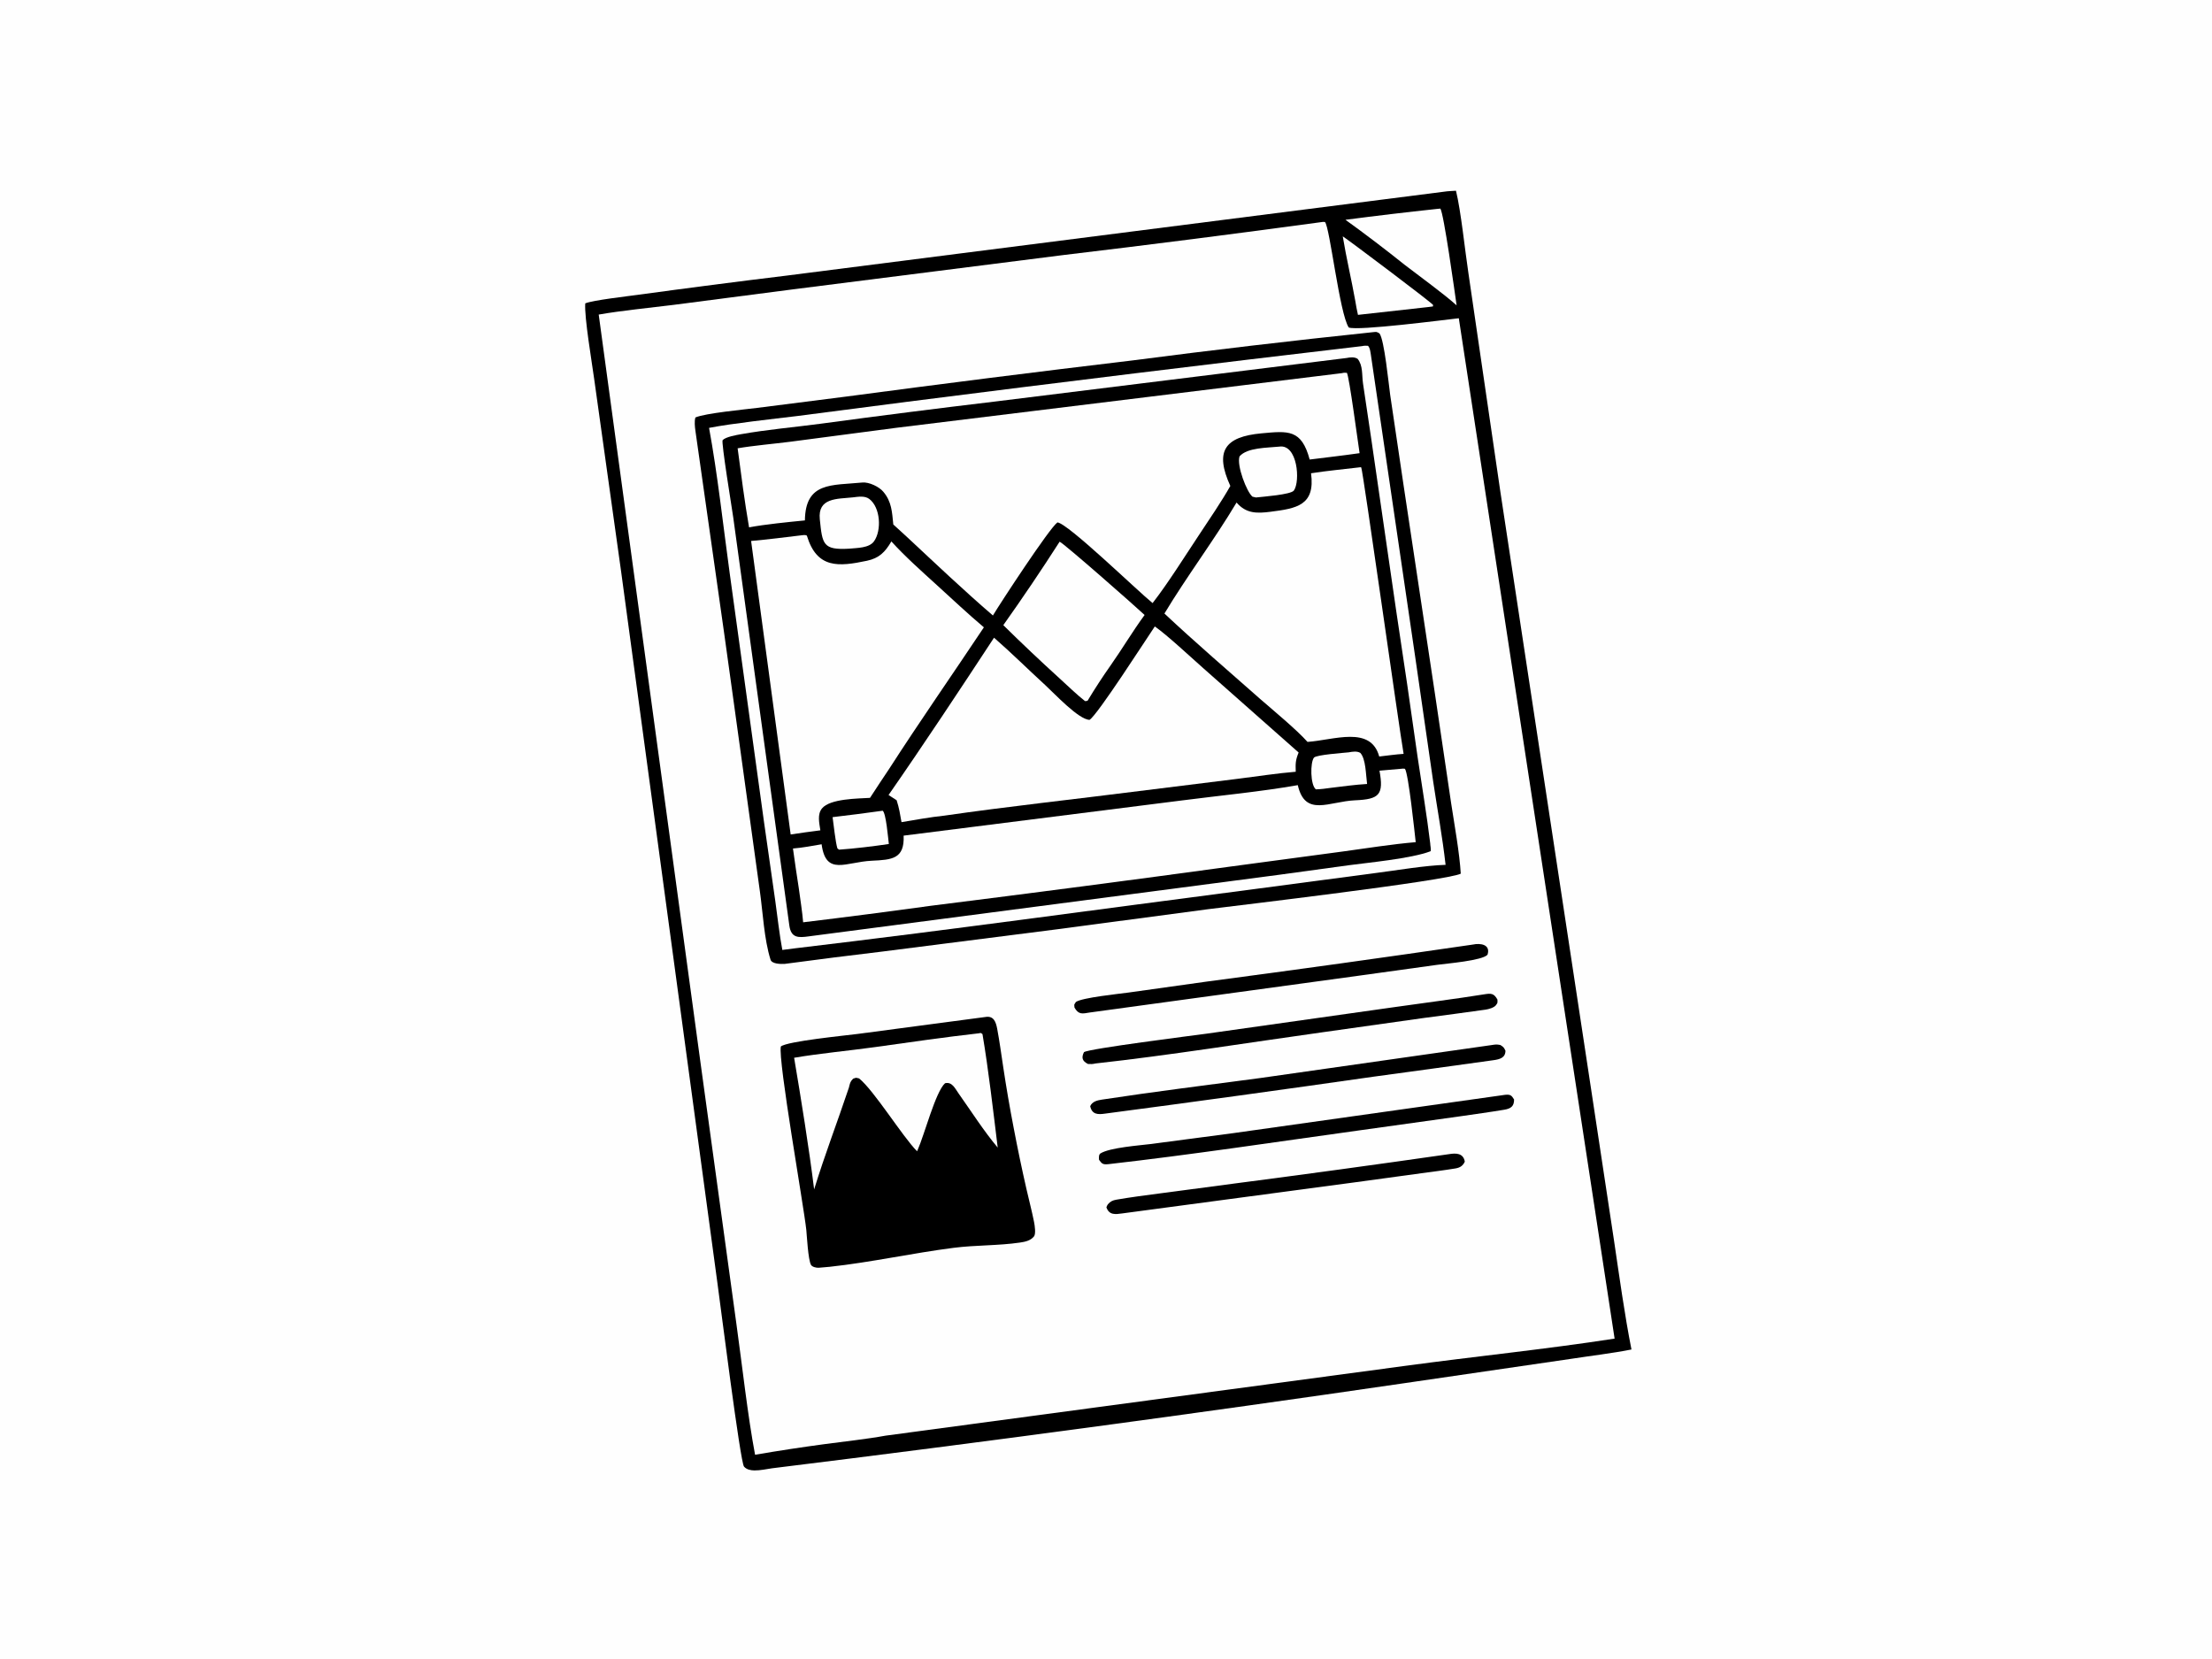 <svg version="1.1" xmlns="http://www.w3.org/2000/svg" style="display: block;" viewBox="0 0 2048 1536" width="1365" height="1024" preserveAspectRatio="none">
<path transform="translate(0,0)" fill="rgb(254,254,254)" d="M 0 0 L 2048 0 L 2048 1536 L 0 1536 L 0 0 z"/>
<path transform="translate(0,0)" fill="rgb(0,0,0)" d="M 1337.55 177.37 C 1339.54 176.976 1345.7 176.704 1348.03 176.54 C 1352.67 195.394 1356.4 232.268 1359.53 252.711 L 1389.02 454.463 L 1473.05 1007.58 L 1494.4 1148.62 C 1499.18 1180.8 1504.2 1217.42 1510.51 1249.12 C 1494.4 1252.4 1471.54 1255.16 1454.81 1257.75 L 1301 1280.21 C 1105.89 1308.71 910.465 1335.01 714.763 1359.1 C 709.521 1359.88 703.752 1361.15 698.446 1361.08 C 694.979 1361.03 691.225 1360.28 688.85 1357.53 C 685.362 1353.49 666.998 1207.31 664.288 1188.02 L 575.072 529.06 L 550.124 350.784 C 548.069 335.67 540.901 293.592 541.851 280.828 C 548.416 277.941 581.336 274.162 590.855 272.86 C 636.497 266.609 682.187 260.707 727.92 255.155 L 1337.55 177.37 z"/>
<path transform="translate(0,0)" fill="rgb(254,254,254)" d="M 1224.86 205.401 L 1226.73 205.485 C 1231.28 210.317 1240.16 290.064 1248.74 303.138 C 1257.33 306.426 1337.26 296.055 1350.66 294.585 L 1494.9 1239.06 C 1432 1248.82 1364.2 1255.7 1300.75 1264.32 L 819.831 1328.9 C 803.941 1331.86 780.394 1334.48 763.849 1336.68 C 742.203 1339.58 720.612 1342.87 699.087 1346.56 C 692.295 1310.75 687.01 1262.69 681.844 1225.74 L 648.433 982.654 L 554.323 291.173 C 575.129 287.518 601.976 284.907 623.281 282.24 L 732.769 268.018 L 984.219 236.123 C 1064.52 226.555 1144.74 216.314 1224.86 205.401 z"/>
<path transform="translate(0,0)" fill="rgb(0,0,0)" d="M 1271.47 307.436 C 1274.62 307.11 1274.47 307.037 1277.19 308.609 C 1281.71 314.408 1285.74 355.758 1287.12 365.586 L 1299.41 448.52 L 1328.51 641.881 L 1343.56 743.522 C 1346.57 763.285 1351.33 789.413 1352.46 808.691 C 1340.27 815.192 1144.59 838.301 1118.86 841.538 L 979.051 860.139 L 817.488 880.719 C 787.188 884.317 756.915 888.141 726.671 892.192 C 722.942 892.427 714.676 892.334 713.416 888.344 C 707.454 869.46 706.268 844.211 703.513 824.796 L 679.072 648.038 C 667.704 564.921 655.502 481.815 643.857 398.738 C 643.327 394.962 642.778 390.066 643.851 386.415 C 653.176 382.456 688.597 379.108 701.029 377.56 L 784.457 366.949 C 872.053 355.266 959.731 344.2 1047.48 333.752 C 1122.03 324.04 1196.7 315.267 1271.47 307.436 z"/>
<path transform="translate(0,0)" fill="rgb(254,254,254)" d="M 1260.93 320.395 C 1263.28 319.894 1264.19 320.003 1266.53 320.062 C 1268.47 321.819 1268.9 326.296 1269.33 329.036 L 1310.39 608.829 L 1326.94 723.5 C 1330.78 749.184 1335.48 774.629 1338.41 800.523 C 1319.65 801.093 1294.02 805.437 1274.72 807.954 L 1154.26 823.902 C 1015.61 841.889 875.693 861.254 736.968 877.68 L 724.331 879.293 C 721.767 866.046 719.722 847.594 717.795 833.896 L 707.299 760.413 L 675.578 530.443 C 669.705 487.684 664.269 438.089 656.488 396.061 C 678.396 391.816 715.19 387.89 737.71 385.139 L 840.343 371.848 C 980.452 353.994 1120.65 336.843 1260.93 320.395 z"/>
<path transform="translate(0,0)" fill="rgb(0,0,0)" d="M 1246.68 331.382 C 1250.01 330.69 1254.06 330.23 1256.96 332.156 C 1262.01 338.277 1260.83 347.052 1261.93 354.77 L 1269.49 405.575 L 1292.81 566.252 C 1299.64 611.036 1306.21 655.861 1312.5 700.725 C 1316.45 727.29 1320.94 753.943 1324.18 780.613 C 1324.03 781.601 1325.39 787.592 1324.36 787.988 C 1306.64 794.774 1265.71 798.586 1248.66 800.906 C 1206.63 806.78 1164.58 812.425 1122.49 817.839 L 748.949 866.708 C 739.106 868.092 732.427 868.312 730.816 856.69 C 726.061 822.38 721.442 788.055 716.65 753.748 L 678.845 478.735 C 677.657 470.432 667.594 408.946 669.054 407.406 C 671.93 404.375 681.87 402.66 685.978 401.928 C 710.324 397.59 735.304 395.484 759.828 392.212 C 813.653 384.921 867.537 378.067 921.473 371.651 L 1246.68 331.382 z"/>
<path transform="translate(0,0)" fill="rgb(254,254,254)" d="M 1242.49 345.387 C 1244.31 344.874 1245.12 345.033 1247.01 345.089 C 1249.15 347.933 1257.42 411.017 1258.79 419.467 C 1243.6 421.654 1227.83 423.434 1212.57 425.361 C 1205.04 397.143 1192.61 398.871 1168.09 401.102 C 1133.71 404.231 1124.47 417.721 1139.11 449.814 C 1131.64 463.153 1118.71 482.262 1110.06 495.274 C 1097.21 514.603 1081.3 540.068 1067.14 558.229 C 1053.05 546.867 988.489 484.152 979.004 483.571 C 971.489 489.013 926.122 558.307 919.29 569.715 C 892.011 546.234 865.837 521.371 839.5 496.827 L 827.069 485.464 C 825.907 474.075 825.653 464.422 817.824 455.185 C 814.094 450.612 804.611 446.039 798.419 446.642 C 769.904 449.421 745.707 445.919 745.225 481.711 C 729.361 483.285 709.021 485.259 693.526 488.135 C 689.366 464.209 686.156 439.071 682.944 414.96 C 697.045 412.504 716.873 410.783 731.57 408.905 L 829.823 395.988 L 1242.49 345.387 z"/>
<path transform="translate(0,0)" fill="rgb(254,254,254)" d="M 1069.2 579.845 C 1081.23 588.357 1102.44 608.278 1114.26 618.675 L 1202.34 696.543 C 1199.37 703.853 1199.44 706.792 1199.67 714.358 C 1183.15 715.674 1162.75 718.781 1146.06 720.872 L 1054.84 732.201 C 995.602 739.752 932.946 746.499 874.239 754.992 C 861.298 756.342 847.571 758.868 834.664 761.008 C 833.373 753.66 832.491 747.873 830.155 740.728 L 822.671 735.891 C 854.978 689.462 889.313 637.555 920.336 590.281 C 936.469 604.342 951.902 619.663 967.669 634.081 C 976.031 641.728 998.678 666.151 1008.78 666.309 C 1016 661.959 1060.93 592.045 1069.2 579.845 z"/>
<path transform="translate(0,0)" fill="rgb(254,254,254)" d="M 1299.13 711.446 L 1300.79 711.622 C 1304.09 716.289 1309.69 770.177 1310.75 779.534 C 1289.77 781.266 1264.33 785.289 1243.16 788.185 L 1140.11 802 C 1047.4 814.668 954.624 826.81 861.78 838.425 C 822.43 843.855 783.035 848.95 743.598 853.71 C 742.822 844.072 740.883 832 739.582 822.242 C 737.586 810.167 735.932 797.561 734.17 785.413 C 742.926 784.713 752.008 782.962 760.699 781.487 C 764.664 811.205 783.148 797.813 807.158 796.713 C 825.927 795.854 837.561 795.035 836.634 773.49 L 1094.66 740.868 C 1129.43 736.365 1167.49 732.787 1201.57 726.756 C 1208.43 756.604 1230.49 741.807 1254.79 740.774 C 1277.08 739.826 1281.29 735.574 1277.21 713.362 L 1299.13 711.446 z"/>
<path transform="translate(0,0)" fill="rgb(254,254,254)" d="M 742.635 495.422 C 743.454 495.338 746.754 494.857 747.123 496.062 C 756.431 526.493 776.436 524.599 802.698 519.05 C 813.847 516.695 819.54 511.078 825.278 501.15 C 837.816 515.016 853.651 529.085 867.569 541.747 C 881.721 554.621 896.364 568.417 910.935 580.687 C 882.08 623.993 851.334 668.042 823.251 711.659 C 817.267 720.571 811.351 729.529 805.503 738.532 C 794.397 739.229 768.594 739.179 761.074 748.268 C 756.5 753.797 758.559 761.95 759.543 768.588 C 750.36 769.743 741.193 771.019 732.043 772.415 L 695.417 500.738 C 711.036 499.347 727.037 497.307 742.635 495.422 z"/>
<path transform="translate(0,0)" fill="rgb(254,254,254)" d="M 1259.85 432.459 L 1260.31 432.681 C 1261.84 434.893 1295.34 673.758 1299.55 697.803 C 1292.47 698.261 1284.12 699.431 1276.97 700.249 C 1269.07 671.397 1235.06 685.057 1210.56 686.722 C 1200.75 675.64 1178.79 657.475 1167.11 647.317 C 1137.9 621.503 1106.37 594.467 1078.1 567.903 C 1098.74 533.592 1124.34 499.612 1144.88 465.162 C 1153.72 475.47 1163.72 475.306 1176.2 473.715 C 1200.53 470.615 1217.85 467.824 1213.84 438.071 C 1227.81 435.859 1245.56 434.174 1259.85 432.459 z"/>
<path transform="translate(0,0)" fill="rgb(254,254,254)" d="M 981.062 501.412 C 985.271 503.175 1051.82 561.749 1059.74 569.244 C 1048.8 584.111 1038.95 600.77 1028.25 615.947 C 1020.92 626.337 1013.56 637.619 1007.03 648.48 C 1006.18 648.989 1005.73 648.854 1004.59 648.962 C 997.509 643.502 987.599 633.932 980.598 627.562 C 963.044 611.613 945.814 595.31 928.92 578.663 C 946.904 553.326 964.29 527.568 981.062 501.412 z"/>
<path transform="translate(0,0)" fill="rgb(254,254,254)" d="M 789.557 460.385 C 794.521 459.816 800.689 458.662 804.921 461.908 C 815.185 469.787 816.384 490.806 809.292 500.956 C 804.796 507.391 793.63 507.115 786.25 507.87 C 761.816 509.313 761.412 503.741 759.035 480.727 C 756.958 460.616 775 461.918 789.557 460.385 z"/>
<path transform="translate(0,0)" fill="rgb(254,254,254)" d="M 1184.46 413.403 C 1201.32 410.859 1204.07 445.53 1197.94 454.059 C 1195.21 457.864 1169.01 459.776 1162.84 460.482 L 1159.64 459.749 C 1154.33 455.532 1144.75 430.629 1147.66 422.386 C 1154.86 414.19 1173.08 414.573 1184.46 413.403 z"/>
<path transform="translate(0,0)" fill="rgb(254,254,254)" d="M 1248.7 696.388 C 1252.24 695.718 1256.47 695.07 1259.49 696.924 C 1264.59 702.533 1264.55 716.866 1265.73 725.668 C 1254.59 726.333 1242.9 727.951 1231.76 729.305 C 1226.71 730.032 1223.41 730.48 1218.31 730.648 C 1213.11 726.565 1213 705.783 1216.54 701.287 C 1218.62 698.645 1244.28 696.875 1248.7 696.388 z"/>
<path transform="translate(0,0)" fill="rgb(254,254,254)" d="M 817.26 750.425 C 820.364 752.858 822.236 775.576 822.936 781.244 C 808.835 783.332 790.944 785.512 776.889 786.473 L 775.357 785.376 C 773.595 780.105 771.796 762.942 770.857 756.374 C 786.347 754.568 801.816 752.585 817.26 750.425 z"/>
<path transform="translate(0,0)" fill="rgb(0,0,0)" d="M 912.185 941.38 C 920.022 939.969 922.049 945.856 923.282 952.401 C 925.489 964.115 927.056 976.041 928.864 987.834 C 931.684 1006.62 934.903 1025.34 938.519 1043.99 C 942.106 1062.91 946.048 1081.77 950.341 1100.55 C 952.637 1110.67 955.375 1120.95 957.383 1131.08 C 957.992 1134.16 959.243 1142.08 957.315 1144.47 C 954.123 1148.43 949.182 1149.44 944.36 1150.15 C 924.029 1153.13 903.444 1152.41 882.99 1155.02 C 844.531 1159.94 806.592 1168.44 768.085 1172.6 C 764.692 1172.95 761.182 1173.27 758.016 1173.47 C 755.567 1173.62 751.924 1172.65 750.884 1170.83 C 748.164 1166.07 747.032 1143.28 746.532 1138.51 C 744.244 1116.68 720.228 981.549 722.952 968.67 C 728.847 963.802 782.375 958.56 793.896 957.065 L 912.185 941.38 z"/>
<path transform="translate(0,0)" fill="rgb(254,254,254)" d="M 906.287 956.451 C 908.67 956.069 907.583 955.848 909.641 957.196 C 915.186 989.98 919.667 1029 923.732 1062.23 C 910.738 1046.77 899.409 1028.88 887.705 1012.4 C 884.284 1007.58 881.517 1001.05 874.959 1002.69 C 866.19 1010.59 855.889 1050.37 849.644 1064.38 L 849.068 1065.65 C 835.443 1051.85 809.336 1009.47 795.41 998.228 C 791.676 997.438 793.461 997.345 789.849 998.477 C 786.991 1001.41 786.97 1002.84 785.948 1006.77 C 775.124 1039.1 764.025 1067.72 753.776 1100.94 C 749.188 1063.63 741.494 1016.03 735.246 979.102 C 759.358 974.985 785.93 972.597 810.319 969.199 C 842.22 964.755 874.306 960.052 906.287 956.451 z"/>
<path transform="translate(0,0)" fill="rgb(0,0,0)" d="M 1393.65 1013.38 C 1398.51 1012.96 1399.48 1013.9 1401.82 1017.72 C 1401.88 1023.86 1399 1026.14 1392.84 1027.18 C 1379.47 1029.42 1365.97 1031.23 1352.55 1033.2 L 1258.65 1046.3 C 1182.11 1056.89 1102.81 1068.9 1026.24 1077.58 C 1021.25 1078.04 1020.34 1077.44 1017.55 1073.56 C 1017.39 1071.69 1017.22 1068.72 1018.81 1067.69 C 1027.34 1062.2 1055.76 1060.2 1064.97 1059 L 1141.76 1048.88 L 1393.65 1013.38 z"/>
<path transform="translate(0,0)" fill="rgb(0,0,0)" d="M 1374.54 920.321 C 1380.72 919.334 1383.23 919.519 1386.42 925.241 C 1386.41 928.273 1386.91 927.835 1385.1 930.343 C 1383.41 932.69 1378.43 934.114 1375.56 934.532 C 1356.74 937.27 1337.69 939.648 1318.85 942.192 L 1224.82 955.447 C 1156.85 964.916 1081.95 976.962 1014.24 984.383 C 1011.19 985.073 1010.53 984.964 1007.36 984.858 C 1002.04 982.264 1001.05 979.038 1003.61 973.913 C 1007.99 970.653 1104.83 958.481 1117.27 956.781 L 1291.39 932.176 C 1319.18 928.182 1346.77 924.772 1374.54 920.321 z"/>
<path transform="translate(0,0)" fill="rgb(0,0,0)" d="M 1381.09 967.339 C 1384.93 966.774 1385.32 966.618 1389.07 967.262 C 1392.04 969.134 1392.34 969.417 1393.84 972.581 C 1393.79 979.022 1388.8 980.482 1383.02 981.306 C 1345.8 986.615 1308.51 991.517 1271.27 996.674 C 1188.65 1008.5 1105.97 1019.88 1023.23 1030.79 C 1016.45 1031.78 1011.08 1031.69 1009.37 1023.95 C 1011.14 1019.72 1015.75 1018.53 1019.99 1017.88 C 1068.93 1010.41 1118.02 1004.35 1167.08 997.828 L 1381.09 967.339 z"/>
<path transform="translate(0,0)" fill="rgb(0,0,0)" d="M 1363.59 874.332 C 1370.66 872.807 1380.3 874.157 1377.23 883.735 C 1372.36 889.187 1339.51 891.859 1330.92 893.035 L 1256.91 903.299 L 1009.02 937.198 C 1002.1 938.299 998.747 939.464 994.833 932.679 C 994.571 928.997 994.182 930.68 996.11 927.468 C 1001.82 923.405 1036.29 919.926 1044.76 918.745 L 1117.26 908.59 C 1199.45 897.735 1281.56 886.316 1363.59 874.332 z"/>
<path transform="translate(0,0)" fill="rgb(0,0,0)" d="M 1341.52 1068.33 C 1348.05 1067.22 1354.83 1067.28 1356.2 1075.24 C 1354.49 1079.08 1351.73 1080.86 1347.56 1081.54 C 1337.14 1083.25 1326.64 1084.54 1316.18 1085.97 L 1252.58 1094.65 L 1039.04 1123.18 C 1032.81 1124.03 1026.93 1124.98 1024.37 1117.52 C 1024.75 1116.55 1025.12 1115.49 1025.79 1114.69 C 1027.9 1112.16 1030.26 1111.04 1033.44 1110.49 C 1046.72 1108.17 1060.33 1106.45 1073.68 1104.68 L 1142.2 1095.6 C 1208.7 1086.95 1275.14 1077.86 1341.52 1068.33 z"/>
<path transform="translate(0,0)" fill="rgb(254,254,254)" d="M 1329.97 193.436 L 1333.51 193.084 C 1336.66 196.589 1346.99 271.334 1348.62 282.645 C 1336.56 271.829 1313.88 255.433 1300.55 245.151 C 1282.62 230.794 1264.34 216.89 1245.71 203.451 C 1273.76 199.783 1301.85 196.444 1329.97 193.436 z"/>
<path transform="translate(0,0)" fill="rgb(254,254,254)" d="M 1243.2 218.757 C 1250.26 223.432 1324.42 279.223 1326.87 282.296 L 1326.65 283.651 L 1322.76 284.165 L 1257.29 291.45 C 1256.23 287.142 1255.54 282.735 1254.77 278.368 C 1251.22 258.446 1246.48 238.723 1243.2 218.757 z"/>
</svg>